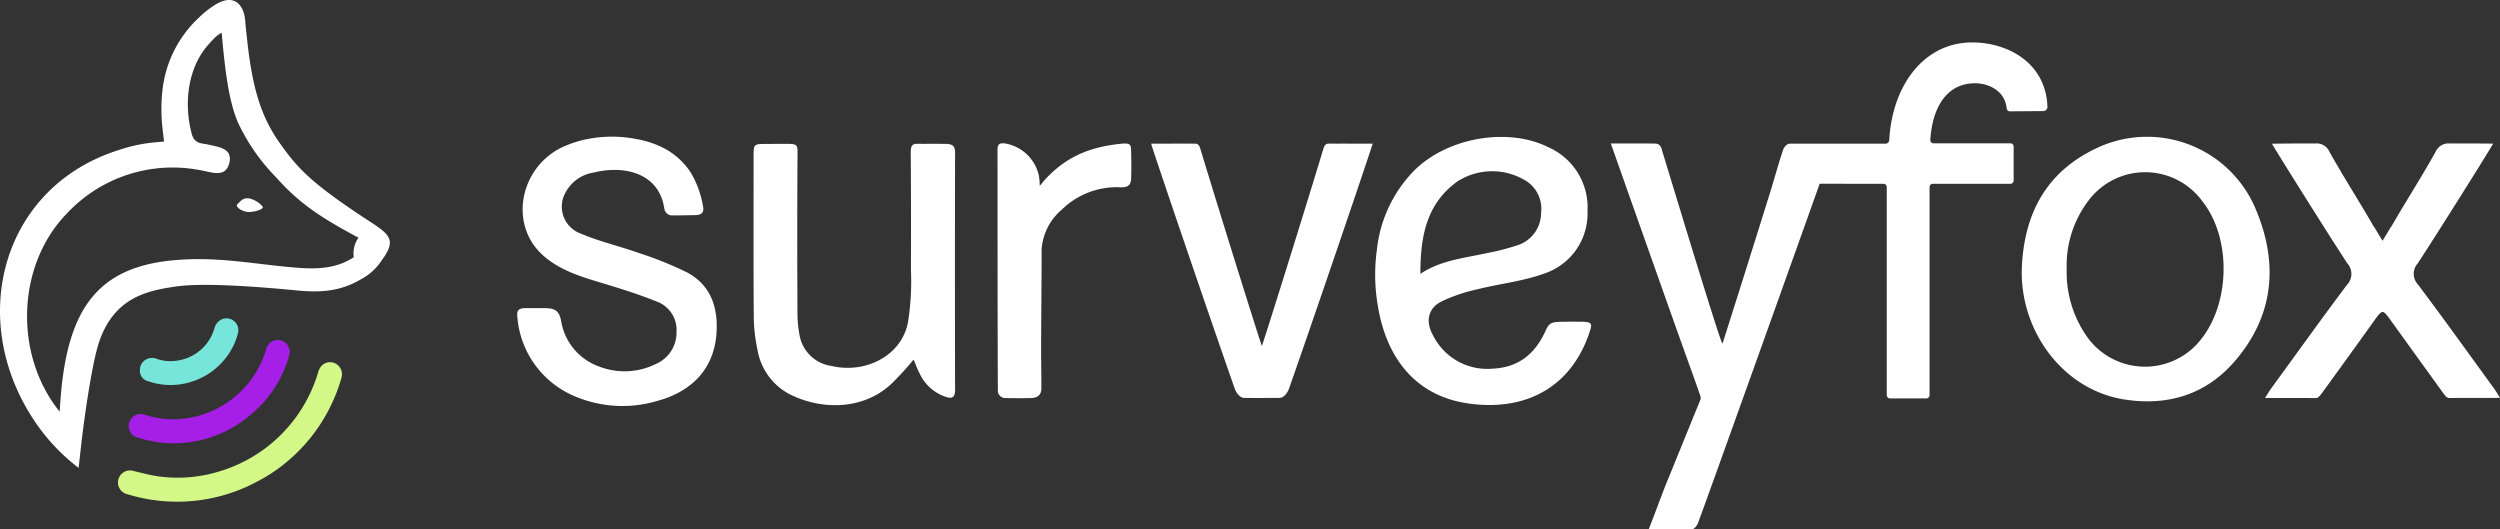 <svg xmlns="http://www.w3.org/2000/svg" xmlns:xlink="http://www.w3.org/1999/xlink" width="315.468" height="66.778" viewBox="0 0 315.468 66.778"><rect x="0" y="0" width="315.468" height="66.778" fill="#333333" stroke="none"/><defs><clipPath id="a"><rect width="315.468" height="66.778" fill="none"/></clipPath></defs><g transform="translate(0 0)"><g transform="translate(0 0)" clip-path="url(#a)"><path d="M331.057,53.7c-1.1-.011-1.194-.011-2.175,0-1.514.019-1.844.069-2.319,1.13-1.277,2.851-3.364,4.647-6.677,4.788a7.638,7.638,0,0,1-7.546-4.241c-.931-1.68-.643-3.338,1.042-4.214a20.83,20.83,0,0,1,4.524-1.547c2.809-.707,5.75-1.01,8.453-1.985a7.972,7.972,0,0,0,5.493-7.881,8.29,8.29,0,0,0-4.9-8.051c-5.08-2.573-12.763-1.282-16.985,2.937a16.8,16.8,0,0,0-4.692,9.969,23.172,23.172,0,0,0,.131,7.158c.009.056.019.111.028.167,1.114,6.39,4.739,11.1,11.278,12.066,7.257,1.073,13.215-1.966,15.5-9.3.249-.8.061-.985-1.155-1M315.49,35.959a8.123,8.123,0,0,1,8.711.034,4.176,4.176,0,0,1,1.792,3.993,4.3,4.3,0,0,1-2.7,3.966,29.363,29.363,0,0,1-4.314,1.122c-2.785.612-5.674.883-8.216,2.582,0-4.578.691-8.834,4.725-11.7" transform="translate(-131.529 -13.1)" fill="#fff"/><path d="M458.631,31.447c-7.015,2.984-9.883,8.579-10.132,15.581-.2,7.856,5.244,15.263,13,16.449,5.454.834,10.233-.64,13.84-4.8,4.873-5.616,5.606-12.11,2.784-18.977a14.862,14.862,0,0,0-19.494-8.254M470.7,56.379a8.975,8.975,0,0,1-14.154-1.1,14.137,14.137,0,0,1-2.379-8.226,13.51,13.51,0,0,1,2.688-8.6,8.936,8.936,0,0,1,14.476.063c3.754,4.8,3.452,13.35-.63,17.854" transform="translate(-193.376 -13.058)" fill="#fff"/><path d="M192.589,33.015c0-.874-.315-1.107-1.334-1.111-1.076,0-1.664-.017-2.482,0-1.325.028-1.845-.307-1.774,1.4.04,4.791.036,9.752.024,14.542a32.734,32.734,0,0,1-.379,6.6c-.824,4.251-5.409,6.482-9.639,5.488a4.766,4.766,0,0,1-3.981-3.6,14.944,14.944,0,0,1-.32-3.18q-.058-9.9.005-19.794c.009-1.166.062-1.433-1.056-1.451-.913-.014-2.074.006-2.9.008-1.577,0-1.586.034-1.586,1.56,0,6.716-.026,13.432.02,20.148a20.368,20.368,0,0,0,.46,4.2,7.806,7.806,0,0,0,3.928,5.6c4.1,2.14,9.708,2.163,13.327-1.581.89-.921,1.456-1.5,2.451-2.721.154.342.161.37.261.614a9.561,9.561,0,0,0,.492,1.114,5.568,5.568,0,0,0,3.234,2.952c.775.28,1.254.192,1.251-.837q-.035-14.964,0-29.947" transform="translate(-72.073 -13.752)" fill="#fff"/><path d="M136.073,47.4a46.244,46.244,0,0,0-6.1-2.44c-2.4-.851-4.907-1.424-7.24-2.418a3.622,3.622,0,0,1-1.887-5.213,4.842,4.842,0,0,1,3.531-2.481c3.783-.955,8.259,0,8.919,4.552a1,1,0,0,0,1.044.855c1.088,0,1.867-.024,2.846-.037.879-.012,1.152-.4.989-1.144a12.213,12.213,0,0,0-1.613-4.339c-1.844-2.667-4.464-3.853-7.887-4.294a15.916,15.916,0,0,0-5.935.372,13.859,13.859,0,0,0-1.7.563c-5.844,2.275-7.58,9.86-3.061,13.909,2.044,1.832,4.594,2.639,7.168,3.412,2.437.733,4.877,1.49,7.233,2.44a3.817,3.817,0,0,1,2.457,3.827,4.3,4.3,0,0,1-2.5,3.984,8.915,8.915,0,0,1-7.329.351,7.341,7.341,0,0,1-4.732-5.73c-.247-1.241-.72-1.6-2.021-1.614-1.016-.012-1.581,0-2.482,0-.848.006-1.122.278-1.023,1.094a11.848,11.848,0,0,0,6.764,9.811,15.352,15.352,0,0,0,10.873.807c4.163-1.121,7.167-3.856,7.49-8.533.23-3.331-.739-6.127-3.8-7.738" transform="translate(-49.467 -13.071)" fill="#fff"/><path d="M503.259,62.714c-.232.32-.429.664-.79,1.23,1.658.014,3.18,0,4.663.005.6,0,1.205.006,1.786.01.312,0,.65-.526.9-.866q3.3-4.538,6.567-9.1c.434-.6.69-.905.93-.907.229.032.479.324.89.895q3.277,4.554,6.567,9.1c.247.34.585.867.9.865.58,0,1.187-.009,1.786-.01,1.483,0,3,.009,4.663-.005-.361-.566-.557-.91-.79-1.23-3.172-4.362-6.315-8.748-9.554-13.06a1.979,1.979,0,0,1-.027-2.7c2.949-4.512,9.143-14.422,9.505-15.09-2.022-.028-3.7-.023-5.483-.023a1.768,1.768,0,0,0-1.777,1.052c-1.851,3.294-3.665,6.1-5.552,9.371-.211.258-.747,1.237-1.148,1.852v0c-.4-.617-.933-1.586-1.143-1.842-1.887-3.272-3.7-6.077-5.552-9.371a1.767,1.767,0,0,0-1.77-1.064c-1.784,0-3.468.007-5.49.035.362.669,6.556,10.579,9.505,15.091a1.979,1.979,0,0,1-.027,2.7c-3.239,4.312-6.381,8.7-9.554,13.06" transform="translate(-216.648 -13.725)" fill="#fff"/><path d="M278.689,31.858l-.789,0a.864.864,0,0,0-.113.007h-.072c-.481,0-.588.553-.685.874-2.365,7.819-7.377,23.845-7.693,24.65-.318-.8-5.329-16.831-7.694-24.65-.1-.321-.2-.87-.686-.874-1.826-.017-3.652,0-5.592,0,.129.586,7.084,21.042,10.563,30.951.135.383.6,1.119,1.167,1.127.92.013,1.616.013,2.286.011.643,0,1.317,0,2.2-.011a.926.926,0,0,0,.59-.266.829.829,0,0,0,.145-.145,2.332,2.332,0,0,0,.432-.716c3.24-9.228,9.491-27.592,10.44-30.55l.139-.4h-.016c-1.6,0-3.113-.01-4.618-.005" transform="translate(-110.105 -13.735)" fill="#fff"/><path d="M237.1,31.821c-3.784.356-6.916,1.443-9.683,4.4-.213.2-.473.556-.8.935a8.973,8.973,0,0,0-.117-1.287,5.244,5.244,0,0,0-4.247-4.058c-.658-.092-.968.055-.968.757.007,10.172,0,20.345.042,30.517a.965.965,0,0,0,.821.849c1.348.012,2.188.035,3.421-.006.792-.026,1.245-.419,1.249-1.2.009-1.627-.031-2.932-.031-4.666,0-4.319.063-8.386.063-12.926a7.2,7.2,0,0,1,2.508-4.946,9.928,9.928,0,0,1,7.5-2.85c.871.013,1.26-.251,1.29-1.151.04-1.189.024-2.324-.007-3.446-.022-.789-.122-.971-1.032-.924" transform="translate(-95.41 -13.704)" fill="#fff"/><path d="M45.243,27.019c-6.053-4.067-7.735-5.824-9.986-9.03-2.324-3.31-3.324-6.763-3.982-12.147-.01-.083-.3-2.759-.305-2.844C30.906.665,29.587-1.084,26.861.792a11.439,11.439,0,0,0-1.754,1.426A14.673,14.673,0,0,0,20.5,11.391a21.671,21.671,0,0,0,.012,4.864c.038.313.125,1.238.208,1.605l-.465.037c-.76.06-1.52.146-2.273.271a19.237,19.237,0,0,0-2.9.734C.355,23.477-4.231,40.044,4.2,52.887a24.611,24.611,0,0,0,5.72,6.156h0l.356-3.173c.16-1.437,1.22-9.916,2.308-12.943,1.709-4.753,5.075-6.061,8.736-6.639,1.229-.189,3.9-.827,16.33.378,3.829.371,5.982-.3,7.945-1.45a7.071,7.071,0,0,0,2.617-2.428c2.142-2.92.609-3.369-2.964-5.769m-8.89,6.668c-5.013-.489-9.159-1.292-14.219-.867-9.684.815-13.588,5.974-14.486,17.36-.034.441-.091,1.342-.129,1.765-5.869-7.3-5.35-18.589.91-25a18.247,18.247,0,0,1,16.917-5.453c1.316.212,3.137,1.023,3.592-.951.425-1.84-1.31-1.977-2.767-2.32-.573-.135-1.616-.013-1.963-1.275-1.04-3.783-.544-8.262,1.963-11.178.3-.346.52-.591.882-.962.276-.282.932-.767.923-.613.47,5.478,1.015,8.849,2.048,11.271a25,25,0,0,0,4.816,6.918c2.989,3.373,5.82,5.167,10.394,7.614a3.292,3.292,0,0,0-.6,1.524,3.588,3.588,0,0,0,0,.937c-2.547,1.689-5.442,1.5-8.28,1.226" transform="translate(0 0)" fill="#fff"/><path d="M28.616,85.837a1.494,1.494,0,0,0,1.051,1.874,14.786,14.786,0,0,0,11.225-.849,16.191,16.191,0,0,0,4.779-3.7,14.993,14.993,0,0,0,3.136-5.807,1.51,1.51,0,1,0-2.9-.842,12.155,12.155,0,0,1-4.523,6.511,12.325,12.325,0,0,1-7.927,2.369,12.506,12.506,0,0,1-2.959-.58,1.492,1.492,0,0,0-1.883,1.026" transform="translate(-12.311 -32.505)" fill="#a51fe6"/><path d="M31.966,78.509a8.611,8.611,0,0,0,4.963.274A8.793,8.793,0,0,0,41.072,76.5a8.539,8.539,0,0,0,2.335-4.01,1.495,1.495,0,0,0-2.133-1.71,1.731,1.731,0,0,0-.846,1.127,5.727,5.727,0,0,1-4.684,4.039,5.327,5.327,0,0,1-2.565-.216,1.594,1.594,0,0,0-1.241.009,1.508,1.508,0,0,0-.908,1.477,1.347,1.347,0,0,0,.936,1.3" transform="translate(-13.379 -30.441)" fill="#76e6da"/><path d="M53.654,80.54a1.473,1.473,0,0,0-1.877.361,2.169,2.169,0,0,0-.356.741A18.527,18.527,0,0,1,38.806,94.175a17.753,17.753,0,0,1-7.436.595c-1.061-.145-2.105-.424-3.151-.67a1.539,1.539,0,0,0-1.528.279,1.518,1.518,0,0,0,.681,2.634,21.331,21.331,0,0,0,16.516-1.683,19.941,19.941,0,0,0,4.044-2.8,21.222,21.222,0,0,0,4.608-5.755,21.548,21.548,0,0,0,1.829-4.449,1.524,1.524,0,0,0-.715-1.784" transform="translate(-11.281 -34.645)" fill="#d3f887"/><path d="M54.071,44c-.757-.071-.949.238-1.451.726-.34.33.534.912,1.29.984s2.207-.375,1.862-.7a3.022,3.022,0,0,0-1.7-1.01" transform="translate(-22.656 -18.965)" fill="#fff"/><path d="M407.759,22.144h-9.69a.414.414,0,0,1-.414-.437c.256-3.968,1.97-7.108,5.606-7.143,1.49-.015,3.792.764,4.034,3.184a.406.406,0,0,0,.411.359l4.2-.031a.531.531,0,0,0,.532-.54c-.2-5.584-5.037-8.123-9.507-8.123-6.088,0-10.092,5.446-10.457,12.341a.479.479,0,0,1-.438.436s-10.532,0-12.094-.006c-.381,0-.75.445-.848.737-.622,1.861-1.119,3.707-1.7,5.58-1.72,5.523-5.886,18.737-5.966,18.924-.292-.252-5.144-16.25-7.559-24.173-.125-.411-.181-1.064-.946-1.076-1.76-.027-3.621-.013-5.573-.01.347,1.032.345,1,.471,1.361q3.863,10.935,7.74,21.866c1,2.811,2.023,5.613,3.007,8.428a1.948,1.948,0,0,1,.088.282.922.922,0,0,1,.018.323c-1.457,3.565-2.823,6.941-4.278,10.507-.737,1.806-1.461,3.878-2.269,5.9,2.38,0,3.783.016,5.532-.016.225,0,.567-.462.675-.745.917-2.389,13.846-38.546,15.2-42.38.053-.149.1-.3.156-.449l8.059.01a.412.412,0,0,1,.412.412V53.918a.413.413,0,0,0,.412.412h4.576a.412.412,0,0,0,.412-.412V27.665a.412.412,0,0,1,.412-.412h9.788a.412.412,0,0,0,.412-.412V22.556a.412.412,0,0,0-.412-.412" transform="translate(-154.076 -4.058)" fill="#fff"/></g></g></svg>